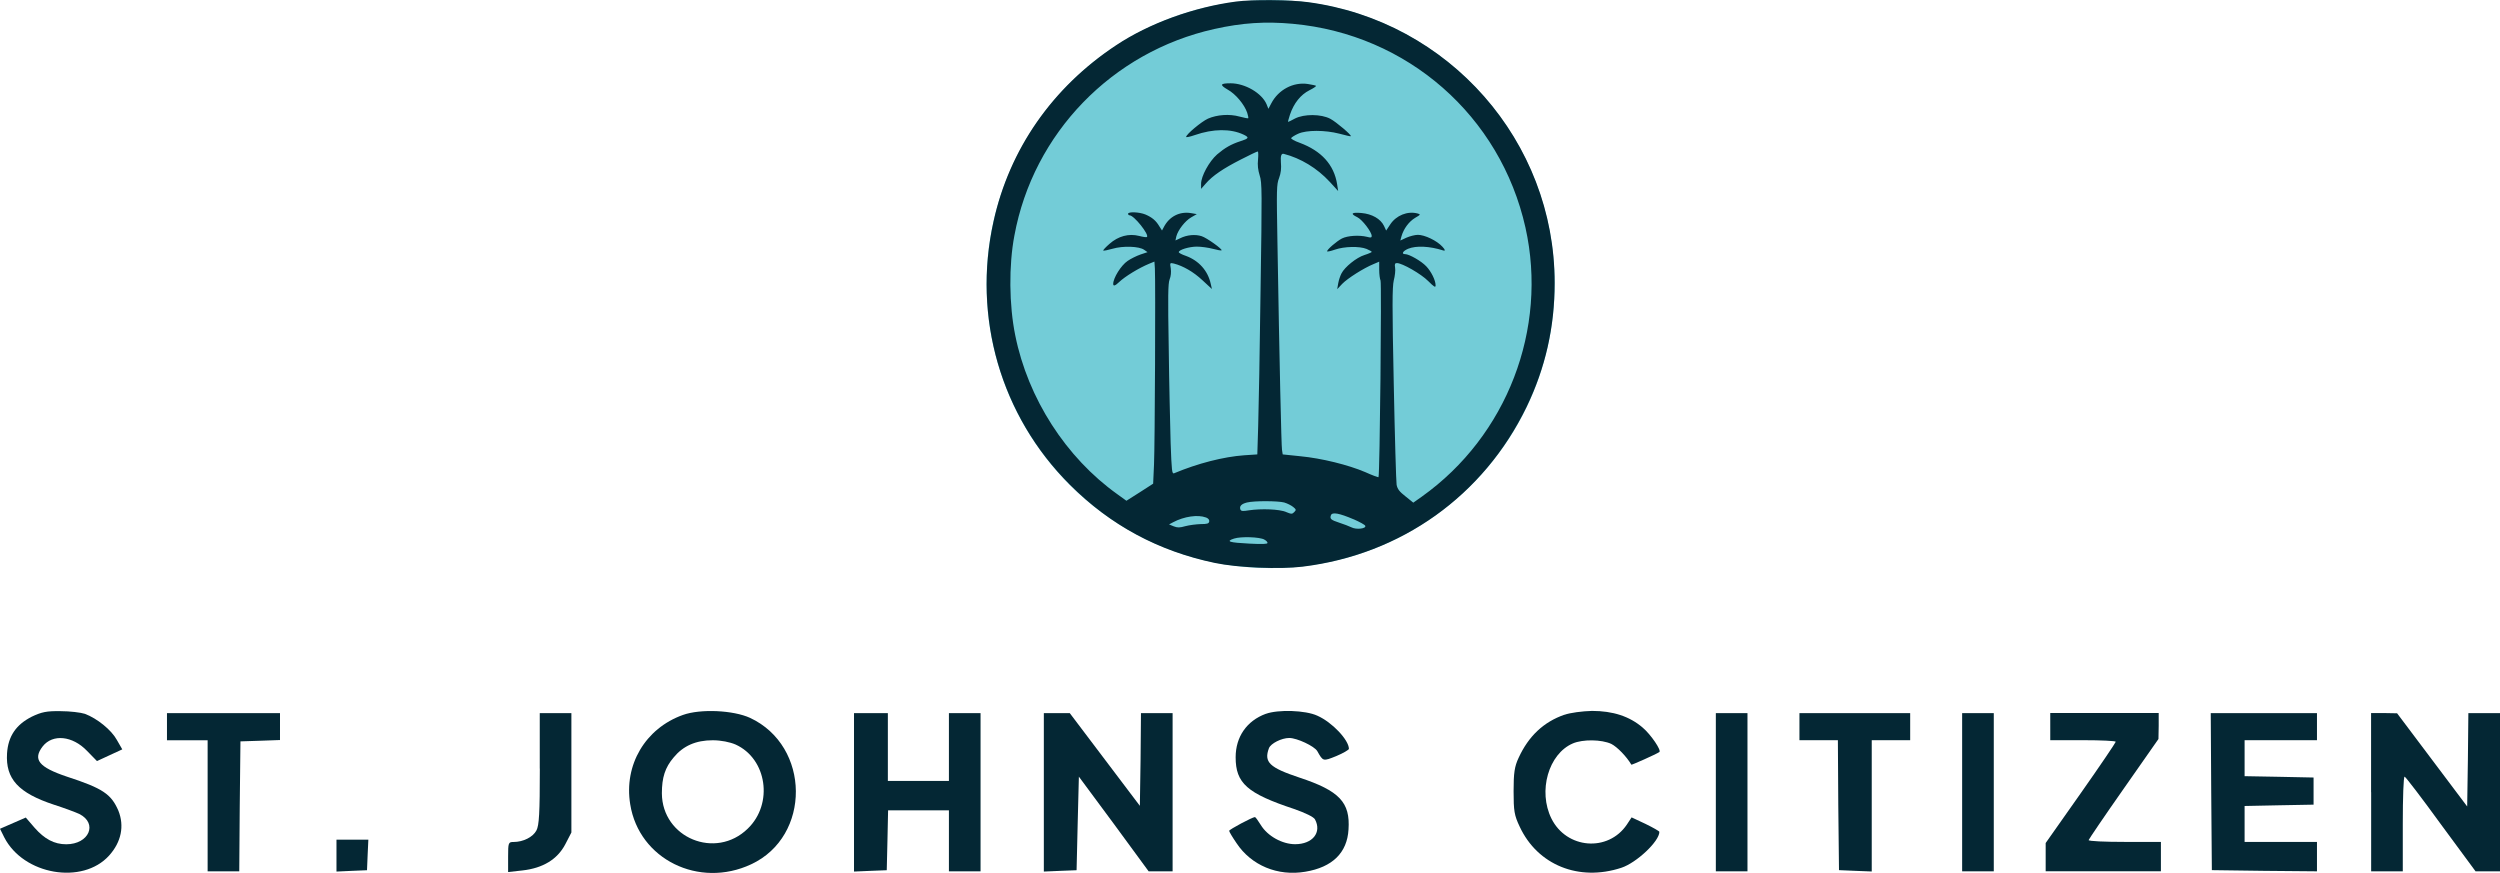 <svg xmlns="http://www.w3.org/2000/svg" id="Layer_1" data-name="Layer 1" viewBox="0 0 316.07 110.37"><defs><style>      .cls-1 {        fill: #042734;        fill-rule: evenodd;      }      .cls-1, .cls-2 {        stroke-width: 0px;      }      .cls-2 {        fill: #73ccd7;      }    </style></defs><g id="New_Layer" data-name="New Layer"><circle class="cls-2" cx="160.64" cy="35.91" r="35.91"></circle><path class="cls-1" d="m156.31.19c-5.34.7-11.06,2.76-15.23,5.55-8.05,5.34-13.46,13.12-15.47,22.26-2.69,12.11.92,24.57,9.65,33.28,5.13,5.13,11.17,8.39,18.33,9.89,2.82.6,8.23.83,11.11.47,12.48-1.54,22.86-8.97,28.3-20.19,2.39-4.96,3.55-10.1,3.55-15.68.02-17.9-13.37-33.13-31.19-35.5-2.14-.3-7.07-.34-9.04-.08h-.01Zm7.14,2.82c14.48,1.32,26.25,11.64,29.41,25.76,2.86,12.82-2.33,26.34-13.09,34.01l-1.09.77-.98-.79c-.77-.6-1.02-.92-1.13-1.47-.06-.38-.23-6.11-.36-12.73-.21-9.96-.19-12.24,0-13.1.15-.56.23-1.3.17-1.62-.08-.45-.02-.58.23-.58.66,0,3.06,1.37,3.95,2.27.77.77.94.86.94.55,0-.64-.55-1.75-1.18-2.41-.62-.66-2.16-1.54-2.67-1.54s-.3-.39.38-.68c1-.41,2.69-.34,4.42.21.31.09.28-.07-.09-.47-.7-.77-2.24-1.5-3.1-1.5-.36,0-1.02.17-1.45.36l-.77.36.15-.55c.28-.96.94-1.84,1.71-2.31.71-.41.73-.45.32-.56-1.26-.34-2.71.24-3.46,1.39l-.51.77-.28-.6c-.43-.88-1.5-1.5-2.84-1.62-1.26-.11-1.47.08-.53.53.62.3,1.82,1.86,1.82,2.37,0,.23-.13.24-.6.11-1-.24-2.44-.15-3.16.21-.66.34-1.88,1.39-1.88,1.62,0,.08.45-.02,1-.21,1.18-.41,3.1-.45,3.99-.09.36.15.66.32.66.38,0,.04-.41.23-.92.39-1.02.32-2.5,1.52-2.91,2.33-.15.28-.34.83-.41,1.24l-.13.75.64-.68c.66-.68,2.71-1.99,3.97-2.5l.7-.3v1.02c0,.56.08,1.18.17,1.37.15.3-.09,24.67-.26,24.86-.02.04-.79-.24-1.67-.64-2.16-.92-5.51-1.75-8.22-2.01l-2.22-.23-.09-.58c-.08-.53-.32-10.85-.58-26.43-.11-6.51-.11-7.13.21-7.93.24-.66.3-1.18.23-2.03-.06-.77.06-1.11.36-1.03,2.14.55,4.21,1.8,5.81,3.53l1.07,1.17-.13-.85c-.39-2.48-1.99-4.23-4.74-5.25-.66-.23-1.13-.51-1.07-.6.08-.11.47-.36.9-.55,1.05-.47,3.37-.47,5.19,0,.77.21,1.43.36,1.45.32.13-.13-1.84-1.8-2.59-2.2-1.17-.62-3.31-.62-4.46-.04-.43.24-.83.43-.88.43-.04,0,.08-.41.24-.92.49-1.45,1.35-2.52,2.46-3.08.53-.26.9-.53.83-.56-.08-.06-.55-.15-1.03-.23-1.84-.28-3.74.73-4.63,2.46l-.36.68-.23-.58c-.6-1.41-2.73-2.65-4.55-2.65-1.32,0-1.41.19-.38.79,1.02.56,2.12,1.88,2.48,2.93.11.34.17.66.13.7-.02.04-.53-.06-1.09-.21-1.28-.36-2.86-.24-4,.26-.83.38-2.76,1.99-2.76,2.31,0,.08.49-.02,1.09-.23,2.33-.81,4.55-.83,6.17-.06.75.36.68.49-.39.83-1.18.38-1.99.85-2.95,1.67-1.02.9-2.03,2.76-2.03,3.72v.64l.58-.66c.86-1,2.22-1.92,4.44-3.05,1.09-.56,2.05-1.02,2.14-1.02.08,0,.09.45.04,1.02-.08.71,0,1.33.21,2.01.3.9.3,1.96.11,14.53-.09,7.45-.24,15.17-.3,17.15l-.11,3.59-1.67.11c-2.61.19-5.85,1.02-8.84,2.27-.28.13-.32-.26-.45-3.87-.06-2.2-.19-7.6-.24-12-.11-6.52-.09-8.1.11-8.63.17-.41.21-.94.15-1.39-.13-.73-.11-.73.39-.62,1.17.3,2.48,1.05,3.61,2.11l1.2,1.11-.15-.66c-.36-1.65-1.5-2.93-3.14-3.53-.51-.17-.9-.38-.9-.47,0-.3,1.32-.7,2.29-.7.55,0,1.47.13,2.03.28s1.05.24,1.09.19c.15-.13-1.86-1.58-2.52-1.79-.79-.26-1.86-.17-2.71.26l-.6.28.11-.51c.21-.81,1.11-1.97,1.88-2.41l.71-.41-.75-.13c-1.43-.23-2.73.43-3.42,1.77l-.23.43-.34-.53c-.43-.73-.92-1.13-1.75-1.49-.77-.32-2.2-.38-2.2-.09,0,.09.08.19.19.19.56,0,2.5,2.44,2.2,2.74-.06.06-.49,0-.98-.13-1.32-.34-2.65.02-3.76,1-.47.41-.83.79-.79.85.06.04.58-.06,1.17-.23,1.32-.39,3.37-.32,4,.13l.43.3-.9.3c-.49.17-1.22.53-1.62.81-.83.56-1.82,2.16-1.82,2.9,0,.33.25.25.75-.23.73-.7,2.48-1.77,3.78-2.31l.68-.28.06.88c.09,1.79,0,22.39-.11,24.76l-.11,2.44-1.69,1.09-1.69,1.07-1.15-.83c-6.49-4.63-11.3-12.11-12.9-20.06-.79-3.87-.83-8.86-.11-12.65,2.38-12.92,12.34-23.21,25.26-26.1,3.52-.79,6.47-.98,9.95-.66h0Zm-1.09,60.52c.38.11.88.36,1.13.56.39.32.41.38.13.66-.26.26-.36.26-1.03-.02-.83-.36-3.12-.45-4.7-.21-.77.13-.98.11-1.07-.11-.15-.41.13-.71.83-.88.94-.23,3.91-.21,4.72,0h-.01Zm8.78,2.12c.77.34,1.43.7,1.47.83.13.36-1.13.51-1.75.19-.3-.15-1-.41-1.52-.58-1.09-.36-1.24-.49-1.07-.96.17-.41,1.03-.26,2.88.53h-.01Zm-18.69-.24c.32.13.47.3.43.53-.06.26-.26.32-1.09.32-.56.02-1.43.13-1.92.26-.73.21-1,.21-1.49.02l-.58-.24.53-.28c1.37-.73,3.12-.98,4.12-.6h0Zm7.41,2.82c.23.11.39.3.39.41,0,.15-.66.17-2.26.09-2.59-.13-3.08-.28-1.97-.64.86-.28,3.23-.21,3.84.13h0Z"></path><path class="cls-1" d="m4,90.62c-1.97,1-2.97,2.46-3.11,4.63-.2,3.23,1.43,5,5.94,6.49,1.34.43,2.77.97,3.2,1.17,2.37,1.2,1.23,3.83-1.66,3.83-1.51,0-2.74-.66-4-2.09l-1.11-1.29-1.63.71-1.63.71.54,1.09c2.43,4.74,9.89,6.03,13.26,2.29,1.54-1.71,1.94-3.74,1.17-5.66-.91-2.11-1.97-2.83-6.51-4.31-3.57-1.2-4.34-2.17-3.06-3.83,1.26-1.6,3.77-1.34,5.6.57l1.26,1.29,1.6-.74,1.6-.74-.69-1.2c-.69-1.26-2.49-2.71-4.03-3.29-.51-.17-1.89-.34-3.09-.34-1.77-.03-2.4.11-3.66.71h.01Z"></path><path class="cls-1" d="m86.34,90.39c-4.74,1.69-7.49,6.31-6.66,11.31,1.11,6.94,8.69,10.66,15.29,7.57,7.6-3.54,7.51-14.94-.14-18.51-2.11-.97-6.26-1.17-8.49-.37h0Zm6.66,3.74c3.97,1.8,4.8,7.49,1.54,10.63-4.06,3.97-10.83,1.17-10.86-4.46,0-2,.4-3.26,1.49-4.54,1.2-1.46,2.8-2.17,4.94-2.17,1.06,0,2.17.23,2.89.54Z"></path><path class="cls-1" d="m160.02,90.25c-2.4.89-3.8,2.91-3.8,5.49,0,3.29,1.46,4.57,7.4,6.54,1.4.49,2.46,1,2.63,1.31.89,1.66-.31,3.14-2.51,3.14-1.63,0-3.49-1.03-4.34-2.43-.34-.54-.66-1-.74-1-.31,0-3.26,1.57-3.26,1.74,0,.11.43.83.94,1.57,1.86,2.8,5.2,4.2,8.69,3.6,3.43-.57,5.29-2.4,5.46-5.34.23-3.43-1.14-4.89-6.23-6.57-3.77-1.26-4.49-1.94-3.83-3.71.23-.6,1.6-1.29,2.57-1.29s3.17,1.03,3.54,1.66c.74,1.31.71,1.31,2.4.63.89-.37,1.6-.8,1.6-.91,0-1.11-2.11-3.37-4-4.2-1.49-.69-4.94-.8-6.51-.23h-.01Z"></path><path class="cls-1" d="m197.79,90.36c-2.63.91-4.54,2.71-5.8,5.46-.51,1.09-.63,1.89-.63,4.2,0,2.51.09,3.06.77,4.49,2.26,4.86,7.49,6.97,12.86,5.2,1.91-.63,4.8-3.34,4.8-4.54,0-.09-.8-.54-1.74-1l-1.77-.83-.6.91c-2.37,3.51-7.63,3.09-9.54-.77-1.71-3.46-.37-8.17,2.71-9.49,1.26-.54,3.63-.51,4.86.06.74.37,1.94,1.6,2.54,2.63.03.06,3.11-1.31,3.54-1.6.29-.2-1.06-2.2-2.11-3.09-1.66-1.43-3.77-2.11-6.4-2.11-1.23.03-2.77.23-3.49.49h0Z"></path><polygon class="cls-1" points="21.11 91.88 21.11 93.59 23.68 93.59 26.25 93.59 26.25 101.88 26.25 110.16 28.25 110.16 30.25 110.16 30.31 101.93 30.4 93.73 32.91 93.65 35.4 93.56 35.4 91.88 35.4 90.16 28.25 90.16 21.11 90.16 21.11 91.88"></polygon><path class="cls-1" d="m68.25,97.16c0,5.63-.09,7.2-.43,7.83-.43.83-1.66,1.46-2.89,1.46-.66,0-.69.09-.69,1.89v1.91l1.8-.2c2.6-.29,4.43-1.4,5.43-3.31l.77-1.49v-15.09h-4v7h0Z"></path><polygon class="cls-1" points="107.97 100.16 107.97 110.19 110.05 110.1 112.11 110.02 112.2 106.22 112.28 102.45 116.11 102.45 119.97 102.45 119.97 106.3 119.97 110.16 121.97 110.16 123.97 110.16 123.97 100.16 123.97 90.16 121.97 90.16 119.97 90.16 119.97 94.45 119.97 98.73 116.11 98.73 112.25 98.73 112.25 94.45 112.25 90.16 110.11 90.16 107.97 90.16 107.97 100.16"></polygon><polygon class="cls-1" points="131.97 100.16 131.97 110.19 134.05 110.1 136.11 110.02 136.25 104.1 136.4 98.19 140.82 104.16 145.22 110.16 146.74 110.16 148.25 110.16 148.25 100.16 148.25 90.16 146.25 90.16 144.25 90.16 144.2 96.02 144.11 101.88 139.68 96.02 135.25 90.16 133.62 90.16 131.97 90.16 131.97 100.16"></polygon><polygon class="cls-1" points="216.93 100.16 216.93 110.16 218.93 110.16 220.93 110.16 220.93 100.16 220.93 90.16 218.93 90.16 216.93 90.16 216.93 100.16"></polygon><polygon class="cls-1" points="227.5 91.87 227.5 93.58 229.93 93.58 232.36 93.58 232.41 101.78 232.5 110.01 234.59 110.1 236.64 110.18 236.64 101.87 236.64 93.58 239.07 93.58 241.5 93.58 241.5 91.87 241.5 90.16 234.5 90.16 227.5 90.16 227.5 91.87"></polygon><polygon class="cls-1" points="248.07 100.16 248.07 110.16 250.07 110.16 252.07 110.16 252.07 100.16 252.07 90.16 250.07 90.16 248.07 90.16 248.07 100.16"></polygon><path class="cls-1" d="m259.21,91.87v1.71h4.14c2.29,0,4.14.09,4.14.2-.03.14-2,3.06-4.43,6.51l-4.43,6.29v3.57h14.57v-3.71h-4.57c-2.51,0-4.57-.09-4.57-.23.03-.11,2-3.03,4.43-6.49l4.4-6.29.03-1.66v-1.63h-13.71v1.73Z"></path><polygon class="cls-1" points="279.56 100.07 279.64 110.01 286.3 110.1 292.93 110.16 292.93 108.3 292.93 106.44 288.36 106.44 283.78 106.44 283.78 104.16 283.78 101.9 288.16 101.81 292.5 101.73 292.5 100.01 292.5 98.3 288.16 98.21 283.78 98.13 283.78 95.87 283.78 93.58 288.36 93.58 292.93 93.58 292.93 91.87 292.93 90.16 286.21 90.16 279.5 90.16 279.56 100.07"></polygon><path class="cls-1" d="m299.78,100.16v10h4v-6c0-3.31.09-6,.23-5.97.11,0,2.17,2.69,4.57,6l4.4,5.97h3.09v-20h-4l-.06,5.89-.09,5.91-4.43-5.89-4.43-5.89-1.63-.03h-1.66v10h0Z"></path><polygon class="cls-1" points="42.54 108.16 42.54 110.19 44.48 110.1 46.4 110.02 46.48 108.08 46.57 106.16 44.54 106.16 42.54 106.16 42.54 108.16"></polygon></g></svg>